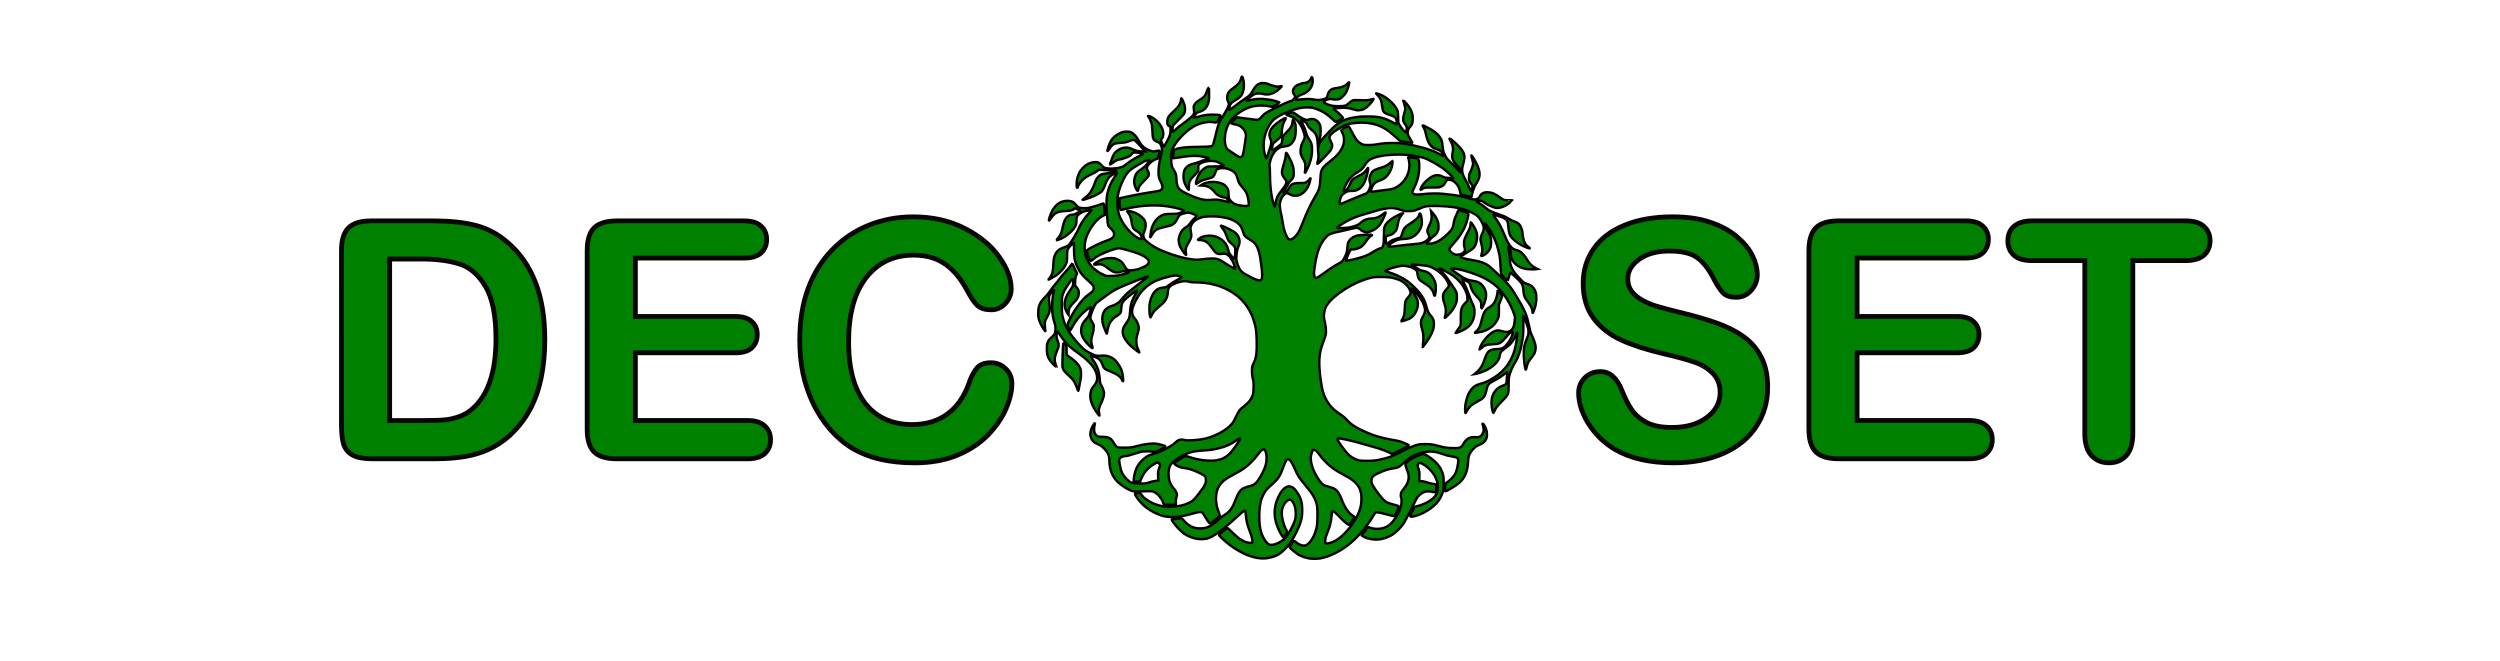 <?xml version="1.0" encoding="UTF-8" standalone="no"?> <svg xmlns:dc="http://purl.org/dc/elements/1.1/" xmlns:cc="http://creativecommons.org/ns#" xmlns:rdf="http://www.w3.org/1999/02/22-rdf-syntax-ns#" xmlns:svg="http://www.w3.org/2000/svg" xmlns="http://www.w3.org/2000/svg" xmlns:sodipodi="http://sodipodi.sourceforge.net/DTD/sodipodi-0.dtd" xmlns:inkscape="http://www.inkscape.org/namespaces/inkscape" width="836pt" height="221pt" viewBox="0 0 836 221" preserveAspectRatio="xMidYMid meet" id="svg837" sodipodi:docname="LOGO.svg" inkscape:version="1.0 (4035a4f, 2020-05-01)">  <defs id="defs841"></defs> <g style="font-style:normal;font-variant:normal;font-weight:normal;font-stretch:normal;font-size:111.139px;line-height:1.25;font-family:'Arial Rounded MT Bold';-inkscape-font-specification:'Arial Rounded MT Bold, Normal';font-variant-ligatures:normal;font-variant-caps:normal;font-variant-numeric:normal;font-variant-east-asian:normal;fill:#008000;stroke:#070600;stroke-width:1.607;stroke-miterlimit:4;stroke-dasharray:none;stroke-opacity:1" id="text847-2-39-8" aria-label="DEC"> <path id="path849" style="font-style:normal;font-variant:normal;font-weight:normal;font-stretch:normal;font-size:111.139px;font-family:'Arial Rounded MT Bold';-inkscape-font-specification:'Arial Rounded MT Bold, Normal';font-variant-ligatures:normal;font-variant-caps:normal;font-variant-numeric:normal;font-variant-east-asian:normal;fill:#008000;stroke:#070600;stroke-width:1.607;stroke-miterlimit:4;stroke-dasharray:none;stroke-opacity:1" d="m 124.068,73.867 h 21.001 q 8.194,0 14.055,1.519 5.861,1.519 10.636,5.698 12.427,10.636 12.427,32.343 0,7.163 -1.248,13.078 -1.248,5.915 -3.853,10.691 -2.605,4.721 -6.675,8.466 -3.202,2.876 -7,4.613 -3.799,1.737 -8.194,2.442 -4.341,0.705 -9.822,0.705 h -21.001 q -4.396,0 -6.621,-1.302 -2.225,-1.357 -2.93,-3.744 -0.651,-2.442 -0.651,-6.295 V 83.743 q 0,-5.21 2.333,-7.543 2.333,-2.333 7.543,-2.333 z m 6.241,12.753 v 53.996 h 12.21 q 4.016,0 6.295,-0.217 2.279,-0.217 4.721,-1.085 2.442,-0.868 4.233,-2.442 8.086,-6.838 8.086,-23.552 0,-11.776 -3.582,-17.637 -3.527,-5.861 -8.737,-7.435 -5.21,-1.628 -12.59,-1.628 z"></path> <path id="path851" style="font-style:normal;font-variant:normal;font-weight:normal;font-stretch:normal;font-size:111.139px;font-family:'Arial Rounded MT Bold';-inkscape-font-specification:'Arial Rounded MT Bold, Normal';font-variant-ligatures:normal;font-variant-caps:normal;font-variant-numeric:normal;font-variant-east-asian:normal;fill:#008000;stroke:#070600;stroke-width:1.607;stroke-miterlimit:4;stroke-dasharray:none;stroke-opacity:1" d="m 248.773,86.294 h -36.305 v 19.536 h 33.429 q 3.69,0 5.481,1.682 1.845,1.628 1.845,4.341 0,2.713 -1.791,4.45 -1.791,1.682 -5.535,1.682 h -33.429 v 22.629 h 37.553 q 3.799,0 5.698,1.791 1.954,1.737 1.954,4.667 0,2.822 -1.954,4.613 -1.899,1.737 -5.698,1.737 h -43.794 q -5.264,0 -7.597,-2.333 -2.279,-2.333 -2.279,-7.543 V 83.743 q 0,-3.473 1.031,-5.644 1.031,-2.225 3.202,-3.202 2.225,-1.031 5.644,-1.031 h 42.545 q 3.853,0 5.698,1.737 1.899,1.682 1.899,4.45 0,2.822 -1.899,4.558 -1.845,1.682 -5.698,1.682 z"></path> <path id="path853" style="font-style:normal;font-variant:normal;font-weight:normal;font-stretch:normal;font-size:111.139px;font-family:'Arial Rounded MT Bold';-inkscape-font-specification:'Arial Rounded MT Bold, Normal';font-variant-ligatures:normal;font-variant-caps:normal;font-variant-numeric:normal;font-variant-east-asian:normal;fill:#008000;stroke:#070600;stroke-width:1.607;stroke-miterlimit:4;stroke-dasharray:none;stroke-opacity:1" d="m 338.368,128.296 q 0,3.799 -1.899,8.249 -1.845,4.396 -5.861,8.683 -4.016,4.233 -10.256,6.892 -6.241,2.659 -14.544,2.659 -6.295,0 -11.45,-1.194 -5.155,-1.194 -9.388,-3.69 -4.179,-2.551 -7.706,-6.675 -3.147,-3.744 -5.372,-8.357 -2.225,-4.667 -3.365,-9.931 -1.085,-5.264 -1.085,-11.179 0,-9.605 2.768,-17.203 2.822,-7.597 8.032,-12.97 5.21,-5.427 12.21,-8.249 7,-2.822 14.923,-2.822 9.66,0 17.203,3.853 7.543,3.853 11.559,9.551 4.016,5.644 4.016,10.691 0,2.768 -1.954,4.884 -1.954,2.116 -4.721,2.116 -3.093,0 -4.667,-1.465 -1.519,-1.465 -3.419,-5.047 -3.147,-5.915 -7.435,-8.846 -4.233,-2.93 -10.474,-2.93 -9.931,0 -15.846,7.543 -5.861,7.543 -5.861,21.435 0,9.28 2.605,15.466 2.605,6.132 7.38,9.171 4.776,3.039 11.179,3.039 6.946,0 11.722,-3.419 4.83,-3.473 7.272,-10.148 1.031,-3.147 2.551,-5.101 1.519,-2.008 4.884,-2.008 2.876,0 4.938,2.008 2.062,2.008 2.062,4.993 z"></path> </g> <g style="font-style:normal;font-variant:normal;font-weight:normal;font-stretch:normal;font-size:111.139px;line-height:1.25;font-family:'Arial Rounded MT Bold';-inkscape-font-specification:'Arial Rounded MT Bold, Normal';font-variant-ligatures:normal;font-variant-caps:normal;font-variant-numeric:normal;font-variant-east-asian:normal;fill:#008000;stroke:#070600;stroke-width:1.607;stroke-miterlimit:4;stroke-dasharray:none;stroke-opacity:1" id="text847-4-4-3-1" aria-label="SET"> <path id="path856" style="font-style:normal;font-variant:normal;font-weight:normal;font-stretch:normal;font-size:111.139px;font-family:'Arial Rounded MT Bold';-inkscape-font-specification:'Arial Rounded MT Bold, Normal';font-variant-ligatures:normal;font-variant-caps:normal;font-variant-numeric:normal;font-variant-east-asian:normal;fill:#008000;stroke:#070600;stroke-width:1.607;stroke-miterlimit:4;stroke-dasharray:none;stroke-opacity:1" d="m 591.115,129.535 q 0,7.218 -3.744,12.97 -3.69,5.752 -10.853,9.008 -7.163,3.256 -16.986,3.256 -11.776,0 -19.428,-4.45 -5.427,-3.202 -8.846,-8.52 -3.365,-5.372 -3.365,-10.419 0,-2.93 2.008,-4.993 2.062,-2.116 5.21,-2.116 2.551,0 4.287,1.628 1.791,1.628 3.039,4.83 1.519,3.799 3.256,6.349 1.791,2.551 4.993,4.233 3.202,1.628 8.411,1.628 7.163,0 11.613,-3.31 4.504,-3.365 4.504,-8.357 0,-3.962 -2.442,-6.404 -2.388,-2.496 -6.241,-3.799 -3.799,-1.302 -10.202,-2.768 -8.574,-2.008 -14.381,-4.667 -5.752,-2.713 -9.171,-7.326 -3.365,-4.667 -3.365,-11.559 0,-6.566 3.582,-11.667 3.582,-5.101 10.365,-7.814 6.783,-2.768 15.955,-2.768 7.326,0 12.644,1.845 5.372,1.791 8.9,4.83 3.527,2.985 5.155,6.295 1.628,3.31 1.628,6.458 0,2.876 -2.062,5.21 -2.008,2.279 -5.047,2.279 -2.768,0 -4.233,-1.357 -1.411,-1.411 -3.093,-4.558 -2.171,-4.504 -5.21,-7 -3.039,-2.551 -9.768,-2.551 -6.241,0 -10.094,2.768 -3.799,2.713 -3.799,6.566 0,2.388 1.302,4.124 1.302,1.737 3.582,2.985 2.279,1.248 4.613,1.954 2.333,0.705 7.706,2.062 6.729,1.574 12.156,3.473 5.481,1.899 9.28,4.613 3.853,2.713 5.969,6.892 2.171,4.124 2.171,10.148 z"></path> <path id="path858" style="font-style:normal;font-variant:normal;font-weight:normal;font-stretch:normal;font-size:111.139px;font-family:'Arial Rounded MT Bold';-inkscape-font-specification:'Arial Rounded MT Bold, Normal';font-variant-ligatures:normal;font-variant-caps:normal;font-variant-numeric:normal;font-variant-east-asian:normal;fill:#008000;stroke:#070600;stroke-width:1.607;stroke-miterlimit:4;stroke-dasharray:none;stroke-opacity:1" d="m 657.321,86.285 h -36.305 v 19.536 h 33.429 q 3.69,0 5.481,1.682 1.845,1.628 1.845,4.341 0,2.713 -1.791,4.45 -1.791,1.682 -5.535,1.682 h -33.429 v 22.629 h 37.553 q 3.799,0 5.698,1.791 1.954,1.737 1.954,4.667 0,2.822 -1.954,4.613 -1.899,1.737 -5.698,1.737 h -43.794 q -5.264,0 -7.597,-2.333 -2.279,-2.333 -2.279,-7.543 V 83.734 q 0,-3.473 1.031,-5.644 1.031,-2.225 3.202,-3.202 2.225,-1.031 5.644,-1.031 h 42.545 q 3.853,0 5.698,1.737 1.899,1.682 1.899,4.45 0,2.822 -1.899,4.558 -1.845,1.682 -5.698,1.682 z"></path> <path id="path860" style="font-style:normal;font-variant:normal;font-weight:normal;font-stretch:normal;font-size:111.139px;font-family:'Arial Rounded MT Bold';-inkscape-font-specification:'Arial Rounded MT Bold, Normal';font-variant-ligatures:normal;font-variant-caps:normal;font-variant-numeric:normal;font-variant-east-asian:normal;fill:#008000;stroke:#070600;stroke-width:1.607;stroke-miterlimit:4;stroke-dasharray:none;stroke-opacity:1" d="m 730.799,87.153 h -17.583 v 57.794 q 0,4.993 -2.225,7.435 -2.225,2.388 -5.752,2.388 -3.582,0 -5.861,-2.442 -2.225,-2.442 -2.225,-7.38 V 87.153 h -17.583 q -4.124,0 -6.132,-1.791 -2.008,-1.845 -2.008,-4.83 0,-3.093 2.062,-4.884 2.116,-1.791 6.078,-1.791 h 51.228 q 4.179,0 6.186,1.845 2.062,1.845 2.062,4.83 0,2.985 -2.062,4.83 -2.062,1.791 -6.186,1.791 z"></path> </g> <g style="fill:#008000;stroke:#070000;stroke-width:73.889;stroke-miterlimit:4;stroke-dasharray:none;stroke-opacity:1" transform="matrix(0.011,0,0,-0.011,340.827,190.345)" fill="#000000" stroke="none" id="g1174-2"> <path style="fill:#008000;stroke:#070000;stroke-width:73.889;stroke-miterlimit:4;stroke-dasharray:none;stroke-opacity:1" d="m 6752,14933 c -31,-119 -99,-206 -231,-296 -41,-27 -93,-69 -116,-92 -82,-82 -108,-219 -61,-319 30,-64 32,-72 22,-120 -11,-58 -79,-185 -216,-406 -76,-123 -94,-167 -152,-390 -33,-126 -37,-145 -67,-272 -29,-121 -49,-167 -75,-173 -83,-19 -185,-25 -416,-25 -364,-1 -593,-27 -704,-81 -26,-12 -31,-22 -42,-79 -6,-36 -13,-92 -15,-125 l -4,-60 45,3 c 25,2 86,10 135,18 50,8 115,19 145,24 189,32 431,35 550,9 99,-22 136,-31 160,-39 14,-4 34,-11 44,-14 32,-11 6,-25 -84,-47 -47,-11 -126,-38 -178,-60 -52,-22 -117,-44 -145,-49 -131,-25 -207,-61 -274,-132 -47,-49 -69,-111 -77,-213 -8,-106 3,-178 40,-272 27,-69 102,-193 116,-193 4,0 8,48 8,106 0,99 2,110 32,172 25,52 56,90 135,167 56,55 107,113 113,129 6,17 8,54 4,90 -4,40 -2,71 5,84 46,87 269,151 456,130 81,-8 101,-15 199,-67 60,-31 111,-62 113,-68 7,-20 -70,-28 -277,-28 -171,0 -211,-3 -241,-17 -45,-21 -120,-78 -159,-121 -43,-46 -107,-157 -134,-231 -24,-65 -43,-176 -31,-176 4,0 29,19 55,43 52,47 160,94 276,121 125,30 149,38 179,61 30,23 62,82 86,163 17,59 55,89 126,98 123,17 220,3 328,-47 124,-57 180,-128 215,-269 30,-120 54,-162 144,-259 117,-125 163,-231 187,-425 9,-76 10,-112 2,-124 -25,-41 -291,-15 -423,40 -49,21 -137,103 -163,152 -17,33 -21,61 -23,147 -2,114 -12,147 -62,216 -61,83 -155,129 -305,149 -169,22 -336,-6 -442,-75 l -40,-26 86,-5 c 119,-7 212,-53 298,-146 34,-37 61,-70 61,-75 0,-5 26,-27 57,-50 59,-44 173,-89 226,-89 18,0 39,-6 47,-13 32,-26 90,-101 90,-118 0,-19 12,-21 -180,32 -125,35 -241,42 -407,25 -176,-18 -408,47 -731,206 -139,68 -208,123 -240,191 -24,52 -42,152 -42,238 -1,90 -22,179 -56,234 -16,26 -39,63 -51,83 -39,64 -55,160 -57,325 -1,173 7,210 74,334 135,250 446,547 694,664 157,73 377,113 499,91 122,-23 116,-25 185,91 33,56 57,106 52,111 -16,16 -95,25 -229,26 -176,0 -292,-17 -479,-73 -56,-17 -105,-27 -109,-24 -9,10 26,73 70,122 31,36 47,46 91,55 63,13 156,66 197,112 66,76 106,187 111,308 5,126 -2,320 -12,320 -10,0 -49,-80 -70,-145 -34,-103 -80,-155 -203,-228 -89,-52 -138,-99 -172,-166 -17,-34 -17,-63 1,-187 10,-69 -31,-131 -140,-214 -33,-25 -74,-59 -92,-76 -18,-17 -66,-52 -106,-79 -83,-55 -169,-125 -247,-202 -29,-29 -57,-50 -62,-47 -5,3 -9,40 -9,82 0,59 5,85 19,109 11,17 87,98 170,180 103,101 156,162 170,193 28,61 28,184 2,266 -28,84 -79,194 -91,194 -6,0 -10,-21 -10,-47 0,-34 -11,-69 -40,-129 -36,-75 -52,-94 -180,-216 -162,-154 -190,-196 -198,-308 -6,-88 8,-125 59,-151 l 39,-19 v -92 c 0,-115 -26,-204 -89,-313 -26,-44 -59,-106 -74,-137 -17,-34 -33,-55 -40,-52 -7,3 -29,41 -51,83 -30,62 -37,84 -31,109 3,18 11,35 17,38 23,14 48,91 48,149 0,189 -164,415 -377,520 -77,37 -119,32 -73,-10 27,-24 58,-87 87,-175 21,-63 26,-104 32,-260 8,-199 15,-225 68,-274 15,-14 49,-32 77,-41 28,-9 61,-26 73,-37 29,-27 62,-108 74,-180 9,-55 7,-72 -24,-182 -54,-193 -73,-300 -82,-471 -9,-148 4,-220 59,-330 55,-110 68,-162 53,-211 -20,-66 -75,-88 -282,-114 -82,-11 -167,-24 -312,-51 -29,-5 -77,-13 -105,-18 -76,-14 -306,-59 -353,-71 -22,-5 -84,-19 -137,-30 l -97,-21 -7,-35 c -8,-43 3,-199 18,-272 13,-59 5,-56 93,-33 44,12 83,21 195,44 407,83 804,99 1165,46 208,-30 480,-104 480,-130 0,-20 -122,-76 -190,-88 -33,-6 -130,-11 -216,-10 -181,0 -230,-13 -335,-87 -145,-102 -245,-291 -268,-509 -4,-33 -9,-72 -12,-87 -10,-48 11,-30 46,40 40,78 106,148 170,179 55,27 151,55 288,83 121,25 154,38 206,79 46,37 78,81 122,171 46,95 77,118 202,150 109,27 156,26 233,-8 35,-16 83,-34 107,-42 23,-7 42,-16 42,-19 0,-3 -30,-35 -66,-71 -37,-36 -91,-99 -121,-140 -70,-94 -88,-112 -163,-156 -92,-54 -167,-170 -195,-303 -13,-61 -13,-80 0,-153 16,-90 36,-136 108,-244 83,-124 134,-168 108,-93 -6,18 -11,64 -11,103 1,77 7,93 107,268 69,122 78,169 54,283 -14,67 -17,103 -11,141 24,152 152,263 365,319 76,20 304,28 450,16 311,-26 544,-111 669,-246 41,-44 76,-111 102,-194 14,-47 33,-99 41,-114 22,-45 81,-94 172,-145 99,-55 146,-97 193,-172 75,-119 119,-282 148,-545 6,-55 16,-134 23,-175 6,-41 12,-123 12,-182 0,-93 -3,-110 -21,-135 -32,-43 -81,-42 -190,3 -84,34 -110,47 -209,104 -22,13 -69,39 -105,57 -36,19 -84,55 -107,80 -82,90 -153,277 -153,400 1,103 26,266 49,318 55,122 63,195 32,288 -24,75 -62,127 -125,176 -51,40 -219,130 -306,165 -25,9 -54,21 -65,26 -32,14 -65,22 -65,16 0,-4 20,-31 44,-61 63,-77 94,-133 132,-240 48,-136 67,-168 136,-227 135,-115 144,-135 135,-295 -6,-108 -23,-183 -41,-182 -12,0 -86,89 -132,159 -19,28 -35,71 -43,115 -37,194 -199,353 -419,409 -139,35 -317,15 -427,-49 -35,-20 -85,-64 -74,-66 2,0 40,-2 83,-4 147,-7 230,-67 364,-263 94,-136 149,-170 255,-157 137,18 180,5 258,-77 42,-44 129,-195 129,-224 0,-4 12,-39 27,-76 14,-38 23,-71 20,-74 -11,-12 -255,127 -360,205 -131,96 -253,123 -470,102 -73,-6 -179,-18 -237,-25 -106,-13 -189,-7 -362,23 -288,50 -681,180 -929,307 -139,71 -210,117 -316,207 -75,63 -91,82 -107,126 -22,61 -18,115 12,181 36,80 46,124 46,205 0,103 -27,159 -118,242 -107,98 -257,167 -388,180 -37,3 -68,4 -68,1 0,-2 16,-22 36,-44 61,-66 93,-155 118,-331 8,-58 34,-132 58,-165 10,-15 48,-44 83,-63 69,-39 115,-85 138,-137 46,-108 46,-108 2,-108 -146,0 -463,305 -600,578 -71,142 -87,193 -110,351 -42,289 13,558 180,893 107,214 194,296 480,453 28,15 55,31 60,35 20,17 123,68 156,78 104,32 108,26 47,-63 -61,-89 -113,-140 -208,-205 -47,-32 -99,-73 -117,-91 -72,-76 -113,-229 -94,-349 10,-61 53,-165 85,-205 13,-17 17,-18 26,-5 5,8 10,25 10,38 0,58 53,136 166,247 62,61 121,126 133,145 31,52 28,115 -9,173 -18,28 -30,61 -30,81 0,70 118,199 234,255 35,17 73,31 84,31 15,0 21,9 26,39 3,22 18,76 33,120 14,45 23,84 20,88 -4,3 -45,-1 -91,-10 -108,-22 -117,-21 -204,8 -164,54 -275,154 -363,325 -51,100 -139,194 -214,230 -41,20 -65,25 -135,24 -47,0 -103,-6 -125,-13 -118,-40 -243,-120 -309,-200 -62,-74 -132,-235 -153,-353 -9,-46 9,-32 61,48 90,137 140,165 321,175 151,9 206,20 278,55 28,14 75,28 102,31 70,7 59,16 313,-266 l 74,-81 h -89 c -101,0 -216,26 -294,65 -74,38 -136,55 -199,55 -113,0 -230,-50 -315,-135 -54,-53 -70,-82 -115,-203 -15,-42 -36,-98 -46,-124 -10,-26 -15,-50 -12,-54 4,-3 45,23 92,59 81,62 158,97 214,97 30,0 194,55 265,90 40,19 69,41 80,60 32,53 44,60 110,60 71,-1 234,-31 239,-44 4,-10 1,-12 -121,-71 -158,-76 -283,-156 -431,-276 -47,-37 -62,-45 -120,-61 -141,-38 -322,-49 -447,-27 -46,8 -69,18 -87,37 -98,106 -124,128 -164,140 -91,27 -219,2 -330,-63 -61,-36 -155,-125 -198,-189 -38,-55 -79,-150 -100,-231 -22,-83 -26,-267 -7,-286 10,-10 14,-8 18,7 22,71 75,155 140,219 77,77 158,128 308,195 54,24 118,61 144,83 44,40 46,40 118,39 40,-1 128,-7 196,-12 68,-5 159,-10 202,-10 42,0 77,-4 77,-9 0,-20 -169,-63 -298,-77 -148,-16 -184,-29 -249,-92 -52,-50 -85,-108 -113,-197 -30,-94 -112,-258 -160,-320 -38,-49 -92,-98 -160,-145 -90,-63 -74,-67 70,-20 177,58 368,149 443,211 39,32 87,123 127,239 50,143 110,226 204,279 59,33 144,66 151,59 3,-3 -28,-54 -68,-115 -132,-197 -185,-320 -233,-538 -21,-98 -29,-359 -14,-470 7,-49 15,-166 19,-260 7,-196 20,-234 97,-299 157,-132 144,-276 -33,-343 -243,-92 -312,-122 -423,-177 -170,-86 -203,-105 -236,-131 l -28,-22 13,-69 c 16,-78 21,-93 64,-182 16,-35 36,-66 43,-69 7,-3 40,19 74,49 76,67 168,122 295,177 55,24 109,47 120,52 82,36 316,109 351,109 66,0 411,-92 569,-152 155,-59 247,-109 302,-164 46,-45 53,-58 53,-91 -1,-21 -6,-48 -13,-60 -20,-36 -84,-80 -165,-113 -42,-18 -90,-38 -107,-46 -16,-8 -83,-24 -148,-35 -185,-33 -239,-12 -308,122 -55,106 -122,167 -229,208 -71,28 -91,31 -188,31 -167,0 -305,-41 -442,-133 -90,-60 -86,-79 13,-65 152,22 205,2 391,-146 121,-96 220,-116 351,-70 63,22 158,22 210,0 46,-20 40,-27 -40,-50 -223,-66 -305,-80 -470,-80 h -150 l -94,42 c -99,45 -154,79 -236,146 -27,23 -58,48 -68,56 -84,68 -207,275 -236,397 -30,126 -28,319 4,451 75,300 327,647 539,740 l 49,22 -7,58 c -3,31 -9,108 -13,170 -7,131 -11,135 -81,104 -26,-12 -128,-45 -227,-74 -167,-48 -188,-52 -290,-52 -148,-1 -206,24 -281,123 -56,73 -124,101 -246,101 -127,0 -243,-48 -331,-137 -89,-89 -140,-177 -196,-336 -48,-138 -38,-169 23,-73 113,176 200,222 451,236 165,9 206,19 258,60 l 28,23 72,-28 c 67,-26 107,-50 96,-58 -21,-16 -150,-88 -172,-96 -16,-6 -44,-11 -64,-11 -164,0 -265,-141 -314,-440 -17,-103 -66,-207 -130,-275 -29,-30 -49,-58 -46,-61 8,-8 69,12 144,47 170,78 362,248 424,373 30,63 34,80 38,175 4,117 17,148 82,197 76,57 145,85 269,109 84,17 110,18 110,8 0,-5 -37,-47 -83,-94 -106,-111 -201,-245 -277,-390 -33,-64 -60,-121 -60,-127 0,-23 -217,-386 -253,-423 -44,-45 -83,-66 -177,-99 -87,-30 -136,-59 -188,-111 -76,-77 -122,-208 -122,-345 0,-90 -19,-262 -34,-315 -19,-63 -48,-116 -90,-164 -20,-21 -34,-41 -32,-43 6,-5 154,76 231,126 137,91 269,247 317,378 20,51 23,80 23,219 1,146 3,164 24,208 22,46 154,187 176,187 7,0 10,-66 10,-197 0,-263 25,-383 116,-566 70,-141 158,-248 329,-398 134,-118 155,-146 155,-213 0,-68 -22,-96 -150,-190 -114,-84 -154,-125 -275,-276 -120,-150 -211,-294 -290,-455 -102,-210 -100,-195 -48,-287 23,-43 46,-78 50,-78 3,0 30,44 58,98 133,249 303,439 537,600 17,12 34,19 36,15 7,-12 -47,-211 -70,-263 -12,-25 -49,-74 -82,-110 -77,-82 -109,-135 -133,-219 -55,-197 20,-384 237,-590 89,-85 110,-91 88,-28 -8,23 -20,71 -27,107 -15,78 -2,171 39,295 21,62 27,101 28,176 2,93 1,97 -32,150 -62,97 -74,129 -67,175 12,94 116,348 169,415 14,18 282,217 417,311 113,77 230,141 360,196 52,22 151,64 220,92 118,50 354,142 503,196 37,14 73,24 79,22 5,-2 -39,-40 -98,-85 -93,-69 -282,-218 -429,-336 -105,-84 -188,-166 -270,-267 -29,-36 -63,-75 -76,-87 -46,-42 -145,-94 -225,-118 -172,-53 -253,-144 -285,-318 -20,-111 5,-247 75,-402 13,-27 29,-67 35,-87 7,-21 16,-38 21,-38 5,0 11,26 15,58 10,87 43,200 78,267 29,56 156,195 178,195 22,0 121,76 142,109 18,29 23,56 28,142 7,135 32,191 124,277 101,95 326,262 352,262 10,0 3,-21 -23,-67 -139,-252 -171,-350 -185,-567 -13,-190 -22,-219 -111,-348 -81,-116 -93,-139 -108,-211 -33,-161 85,-366 320,-557 104,-84 168,-130 181,-130 5,0 -7,30 -25,68 -50,100 -66,167 -66,276 0,89 12,160 40,231 6,16 18,61 26,99 12,57 12,80 3,125 -16,73 -63,169 -112,228 -58,70 -79,120 -85,193 -6,93 17,172 98,335 206,414 504,633 1023,750 160,36 223,41 293,20 93,-27 101,-45 35,-78 -134,-67 -265,-148 -346,-212 -62,-50 -84,-58 -170,-65 -148,-12 -250,-88 -323,-241 -63,-132 -86,-239 -86,-399 0,-126 16,-254 34,-265 4,-3 18,21 30,53 30,75 85,148 161,214 34,29 97,84 141,121 43,37 96,95 118,128 48,69 80,181 80,274 0,50 5,69 29,107 32,51 60,72 146,115 118,59 288,99 380,90 28,-2 75,-12 105,-21 37,-10 94,-16 171,-16 449,0 831,-108 1161,-327 363,-241 586,-593 680,-1073 26,-134 37,-582 18,-754 -10,-98 -39,-212 -60,-241 -4,-5 -22,-48 -41,-95 -31,-79 -33,-93 -34,-200 0,-107 10,-180 38,-290 18,-69 14,-342 -6,-415 -40,-142 -114,-244 -267,-364 -160,-126 -155,-121 -307,-439 -103,-218 -511,-469 -899,-556 -190,-42 -539,-63 -610,-36 -15,6 -55,11 -89,11 -76,1 -116,-20 -200,-101 -106,-102 -438,-274 -633,-327 -68,-18 -142,-43 -165,-55 -156,-79 -301,-230 -374,-388 -43,-94 -83,-268 -83,-363 v -48 l 97,3 97,3 26,66 c 70,182 194,335 358,441 125,82 174,88 207,26 l 19,-37 -33,-96 c -32,-93 -33,-99 -30,-232 l 4,-137 -95,-12 c -52,-7 -125,-24 -161,-38 -108,-41 -213,-51 -390,-37 -186,15 -203,22 -319,140 -111,112 -158,199 -188,351 -43,209 -43,245 -4,283 33,32 101,57 153,57 54,0 144,23 294,74 72,24 155,50 185,57 71,17 313,17 362,0 43,-14 74,-6 211,56 107,48 179,92 174,106 -4,14 -70,38 -152,56 -33,7 -76,17 -95,22 -109,27 -379,0 -600,-61 -180,-49 -211,-53 -400,-54 -237,-1 -238,-1 -334,156 -85,139 -145,171 -326,172 -157,1 -195,19 -246,116 -23,45 -24,174 -1,248 20,66 3,70 -34,9 -126,-201 -131,-368 -15,-503 33,-38 55,-51 226,-132 50,-24 180,-158 214,-221 40,-75 56,-142 56,-246 1,-270 97,-501 275,-661 138,-124 328,-236 445,-263 41,-10 102,-11 225,-6 344,14 353,13 420,-19 112,-55 213,-175 270,-318 l 27,-68 h 179 179 v 88 c 0,59 7,106 20,146 17,50 18,65 8,105 -10,43 -75,152 -98,166 -6,3 -27,32 -48,63 -75,111 -101,209 -102,375 0,222 57,318 275,462 94,62 255,144 340,173 128,43 224,58 450,72 194,12 267,22 416,56 245,55 421,134 632,284 35,26 50,31 59,22 13,-13 -18,-68 -125,-218 -161,-225 -245,-309 -370,-372 -74,-38 -104,-47 -207,-67 -205,-40 -582,4 -848,100 -88,32 -108,31 -173,-4 -130,-69 -279,-175 -279,-197 0,-7 19,-26 43,-42 72,-49 162,-82 244,-92 167,-19 297,-62 512,-168 144,-71 166,-99 166,-207 0,-64 -4,-81 -38,-145 -21,-40 -47,-85 -58,-99 -11,-14 -60,-80 -109,-146 -124,-170 -198,-243 -290,-287 -182,-89 -364,-128 -602,-128 -81,0 -171,5 -200,11 -225,45 -374,107 -528,220 -68,49 -89,70 -130,129 -34,49 -36,50 -122,50 -71,0 -78,-2 -78,-20 0,-47 115,-206 232,-321 159,-157 443,-312 653,-358 233,-51 530,-21 900,90 85,25 150,39 186,39 53,0 59,-3 88,-35 17,-20 40,-54 52,-76 33,-66 159,-249 170,-249 10,0 94,67 247,197 28,24 52,50 52,57 0,7 -14,46 -31,87 -99,240 -116,499 -45,702 57,161 188,292 421,417 273,146 308,167 424,254 125,93 270,240 374,378 97,129 108,141 161,163 48,20 57,13 88,-70 39,-108 36,-286 -7,-420 -63,-196 -222,-471 -312,-543 -37,-29 -89,-55 -128,-65 -222,-57 -280,-87 -347,-177 -43,-59 -74,-122 -123,-251 -92,-245 -177,-363 -328,-454 -56,-33 -127,-88 -182,-141 -135,-130 -246,-203 -380,-250 -66,-23 -220,-30 -309,-14 -136,24 -285,118 -382,242 -25,32 -53,58 -62,58 -27,-1 -213,-19 -259,-26 -24,-3 -43,-10 -43,-14 0,-24 117,-177 202,-266 146,-151 236,-213 385,-267 136,-49 202,-62 323,-62 126,0 196,17 314,77 110,56 354,231 466,336 14,13 79,69 145,125 66,56 165,146 221,200 97,92 168,138 184,120 4,-4 13,-64 20,-133 19,-190 45,-297 115,-478 73,-185 100,-312 76,-351 -15,-24 -134,-9 -225,29 -124,52 -219,122 -375,277 -92,91 -149,140 -157,135 -41,-23 -254,-196 -254,-207 0,-25 198,-208 350,-322 139,-104 367,-236 485,-281 110,-42 150,-55 232,-77 220,-59 417,-48 647,36 159,58 381,270 517,494 72,119 192,366 234,482 54,152 68,237 68,413 0,183 -18,284 -74,407 -32,73 -112,192 -164,245 -155,159 -344,67 -485,-236 -67,-143 -93,-236 -111,-388 -19,-167 8,-342 83,-533 53,-134 148,-304 175,-312 12,-4 94,97 114,140 10,23 8,33 -23,84 -78,132 -138,356 -138,518 0,152 90,330 194,385 39,21 46,22 76,10 46,-19 102,-110 131,-212 33,-119 33,-302 0,-408 -49,-157 -210,-452 -294,-538 -154,-158 -403,-254 -502,-194 -96,59 -199,235 -246,422 -57,221 -56,602 0,865 24,109 88,252 156,345 33,45 105,116 246,241 127,113 197,224 268,424 89,249 110,285 168,285 24,0 39,-9 65,-39 37,-44 100,-163 152,-288 67,-162 122,-245 326,-488 213,-254 286,-384 332,-590 20,-91 17,-525 -4,-631 -54,-264 -173,-480 -311,-565 -77,-47 -212,-11 -325,85 -30,26 -58,43 -63,40 -21,-12 -130,-186 -127,-202 4,-20 203,-182 278,-226 72,-42 176,-78 309,-107 70,-15 269,-15 346,1 147,29 291,80 455,161 303,149 576,374 848,697 100,119 261,351 307,443 13,25 38,58 55,73 50,41 62,40 380,-45 206,-56 192,-54 214,-28 20,26 95,179 117,241 8,24 10,41 4,47 -6,6 -73,26 -150,46 -77,19 -168,49 -202,66 -87,42 -172,135 -349,384 -133,186 -157,277 -101,377 23,42 58,68 167,120 182,89 335,138 494,158 115,14 164,40 268,139 195,186 351,278 558,329 234,58 392,52 615,-25 173,-59 183,-62 310,-82 144,-23 188,-45 200,-103 8,-35 -19,-215 -47,-313 -11,-38 -37,-100 -58,-136 -42,-71 -156,-186 -232,-234 -27,-17 -50,-39 -52,-50 -3,-11 -8,-66 -11,-122 -5,-88 -4,-103 9,-103 43,0 303,156 414,249 172,143 264,358 276,641 3,70 13,149 22,180 22,74 92,177 164,243 63,57 65,58 180,110 96,43 142,83 180,159 26,53 30,72 30,142 0,112 -40,231 -104,311 -27,33 -45,28 -29,-8 6,-13 17,-58 24,-100 11,-68 11,-83 -5,-133 -23,-72 -75,-130 -129,-145 -25,-6 -70,-8 -112,-4 -161,15 -265,-40 -351,-186 -84,-142 -112,-154 -354,-146 -161,5 -235,16 -380,56 -36,10 -92,24 -125,31 -33,6 -82,17 -110,23 -73,15 -339,15 -405,-1 -136,-34 -267,-86 -445,-180 -295,-154 -395,-196 -585,-245 -245,-62 -316,-72 -540,-72 -127,0 -211,5 -240,13 -136,39 -251,104 -338,193 -96,96 -303,386 -317,442 -6,22 -3,27 17,32 53,13 397,-62 738,-162 187,-54 210,-61 365,-103 209,-57 434,-142 517,-197 l 28,-17 172,87 c 242,121 331,170 331,182 0,13 -74,49 -188,92 -107,40 -129,46 -350,83 -285,49 -520,119 -765,227 -302,134 -440,222 -569,361 -49,54 -120,118 -158,145 -37,26 -107,75 -156,109 -234,164 -404,444 -458,754 -104,602 -103,956 2,1253 135,380 123,335 123,461 -1,93 -7,141 -32,249 -43,181 -42,262 7,419 85,277 672,708 1206,887 216,72 259,79 490,80 235,0 334,-14 500,-70 163,-55 300,-167 368,-300 53,-104 45,-153 -41,-248 -87,-96 -92,-113 -102,-337 -8,-193 -21,-248 -81,-341 -17,-28 -29,-52 -27,-55 6,-5 205,58 241,77 192,99 308,360 253,567 -8,29 -41,94 -74,145 -68,105 -118,204 -108,215 8,7 132,-117 181,-182 137,-177 194,-285 225,-423 14,-63 0,-143 -36,-209 -13,-24 -36,-65 -50,-91 -19,-33 -28,-68 -31,-113 -6,-78 2,-122 53,-295 25,-86 26,-305 1,-398 -10,-38 -16,-71 -14,-73 17,-18 203,248 267,380 67,140 85,208 85,321 0,119 -14,155 -102,262 -65,79 -91,134 -123,258 -44,174 -98,284 -211,427 -79,101 -273,286 -376,360 -154,111 -413,229 -630,287 -24,7 -43,16 -43,20 0,12 103,56 200,85 75,22 124,33 285,67 46,9 122,4 218,-17 85,-18 139,-39 203,-80 55,-34 69,-60 78,-139 9,-88 35,-157 75,-195 20,-20 81,-63 135,-95 174,-103 259,-202 289,-335 7,-28 16,-51 21,-51 35,0 55,287 27,386 -23,83 -90,202 -145,258 -61,61 -135,99 -231,117 -79,14 -111,28 -173,76 -24,18 -72,47 -108,65 -35,18 -64,36 -64,41 0,25 468,-19 555,-52 245,-93 489,-318 562,-520 23,-64 17,-85 -45,-152 -97,-105 -122,-157 -122,-252 0,-49 27,-163 61,-256 38,-105 35,-256 -6,-362 -14,-35 16,-17 88,55 137,134 214,247 259,382 19,57 23,90 22,180 -1,101 -3,116 -31,176 -17,36 -53,95 -81,130 -27,35 -73,102 -102,149 -71,114 -162,229 -254,320 -41,41 -76,78 -76,83 0,19 69,5 106,-22 21,-15 77,-48 124,-71 311,-159 510,-374 611,-660 16,-45 23,-89 23,-142 l 1,-76 -68,-70 c -117,-122 -139,-198 -135,-472 3,-223 9,-204 -97,-344 -36,-48 -65,-89 -65,-91 0,-20 193,57 294,116 186,111 286,291 286,516 0,115 -15,173 -71,282 -21,42 -52,115 -68,162 -55,159 -132,343 -187,448 -30,57 -52,106 -49,109 3,4 53,-17 111,-46 115,-57 109,-51 148,-182 35,-117 85,-197 194,-312 115,-120 126,-144 125,-265 -1,-51 2,-93 7,-93 12,0 86,148 105,210 58,191 49,309 -32,437 -76,122 -165,176 -324,198 -122,17 -222,51 -316,107 -95,58 -363,248 -363,259 0,14 105,11 195,-5 138,-25 340,-83 560,-164 276,-101 511,-241 676,-404 200,-197 392,-508 484,-781 l 36,-109 -9,-111 c -16,-175 -55,-264 -139,-314 -65,-38 -139,-41 -238,-9 -138,45 -223,29 -347,-64 -151,-114 -308,-332 -342,-475 -7,-28 -6,-28 46,22 96,90 162,113 358,122 206,10 246,32 398,216 87,105 104,121 148,145 66,38 73,20 37,-90 -48,-147 -188,-337 -285,-386 -41,-21 -70,-26 -187,-33 -245,-16 -274,-44 -395,-392 -48,-135 -127,-246 -241,-336 l -40,-32 40,6 c 60,9 209,60 300,102 111,52 207,118 292,202 87,87 127,159 141,257 13,88 37,124 126,188 134,97 167,126 225,196 64,76 128,190 151,271 8,26 18,47 22,47 19,0 5,-154 -34,-370 -80,-441 -311,-788 -673,-1010 -163,-100 -239,-135 -397,-180 -107,-31 -177,-65 -225,-110 -110,-103 -189,-261 -228,-455 -19,-97 -28,-233 -19,-290 6,-45 8,-47 21,-29 8,10 26,43 41,73 15,30 56,84 92,120 53,53 92,80 199,136 212,111 247,153 291,350 41,180 63,209 231,295 108,55 232,135 333,214 66,51 82,57 71,24 -4,-13 -10,-86 -14,-163 -3,-84 -11,-149 -19,-162 -14,-26 -48,-45 -118,-69 -138,-47 -248,-163 -301,-316 -39,-115 -35,-304 10,-465 6,-24 15,-43 19,-43 4,0 21,29 37,64 45,101 84,151 230,297 194,193 202,213 199,495 -2,130 2,206 11,244 34,139 104,311 159,392 122,178 201,417 259,788 18,115 24,491 10,615 -7,60 -6,68 6,55 26,-27 91,-193 127,-320 7,-25 16,-58 21,-74 13,-41 11,-153 -2,-195 -6,-20 -29,-79 -50,-131 -22,-52 -49,-133 -61,-180 -38,-152 -26,-473 28,-718 7,-32 22,-18 29,26 9,49 43,159 60,192 8,14 48,68 89,120 82,103 102,138 122,215 31,114 6,237 -85,433 -53,113 -64,147 -96,305 -35,171 -68,288 -115,407 -38,95 -150,312 -194,375 -24,34 -64,102 -91,151 -126,234 -316,460 -575,685 -47,40 -121,108 -165,150 -44,42 -105,92 -135,112 -80,52 -218,101 -355,126 -284,51 -334,62 -397,82 -38,12 -68,26 -68,30 0,7 48,42 105,76 151,90 269,170 295,200 46,51 79,130 96,221 24,137 13,230 -40,349 -29,63 -126,213 -138,213 -5,0 -8,-21 -8,-46 0,-85 -23,-149 -122,-335 -61,-114 -78,-171 -78,-263 0,-49 6,-101 15,-126 25,-71 20,-98 -27,-145 -31,-30 -59,-47 -100,-59 -116,-33 -198,-14 -285,69 -35,34 -43,48 -43,77 0,40 9,52 161,225 228,259 349,496 408,797 12,62 8,70 -42,94 -84,39 -253,86 -262,73 -2,-4 -15,-36 -28,-71 -13,-36 -40,-96 -59,-135 -27,-54 -39,-95 -51,-178 -22,-153 -46,-197 -182,-333 -147,-146 -259,-221 -412,-275 -65,-23 -217,-37 -226,-22 -4,6 13,28 36,50 23,22 57,61 75,87 18,26 47,55 64,64 60,32 118,94 151,161 30,61 32,72 31,166 0,80 -5,112 -24,160 -33,84 -93,182 -152,246 l -49,54 6,-40 c 25,-166 15,-236 -55,-380 -55,-112 -74,-175 -64,-208 3,-12 20,-49 36,-83 24,-52 27,-65 18,-90 -35,-93 -182,-177 -330,-188 -82,-6 -182,-16 -395,-40 -77,-9 -185,-21 -240,-27 -55,-6 -124,-15 -154,-20 -79,-13 -121,-11 -121,4 0,29 101,115 182,156 99,50 145,60 303,71 149,9 201,25 305,93 100,66 185,188 220,319 25,96 -2,312 -45,357 -12,12 -15,10 -20,-15 -23,-102 -93,-170 -338,-324 -106,-67 -151,-131 -188,-267 -27,-99 -38,-116 -85,-131 -210,-62 -226,-69 -309,-133 -36,-28 -72,-48 -79,-46 -17,7 -26,53 -26,132 0,86 19,109 103,125 73,13 140,58 194,128 38,50 47,79 73,225 23,131 52,198 114,262 25,27 46,50 46,52 0,20 -151,-44 -265,-112 -171,-102 -264,-194 -301,-299 -15,-43 -19,-87 -20,-281 -2,-207 -5,-236 -24,-287 -24,-65 -32,-73 -80,-82 -42,-7 -137,-55 -248,-124 -100,-64 -181,-101 -292,-137 -93,-29 -215,-63 -270,-75 -19,-4 -80,-17 -134,-29 -55,-11 -102,-19 -104,-16 -5,4 11,50 70,202 11,29 33,73 49,98 l 29,45 h 58 c 56,0 156,26 213,55 65,34 132,100 190,188 76,113 103,143 153,169 35,18 38,21 21,30 -26,15 -355,2 -429,-16 -116,-29 -203,-84 -255,-160 -39,-57 -50,-96 -56,-206 -5,-109 -23,-176 -70,-272 -69,-139 -92,-165 -182,-209 -89,-43 -293,-174 -445,-287 -161,-119 -234,-164 -260,-160 -53,7 -71,110 -48,271 35,238 47,306 80,432 65,246 154,415 295,558 80,81 130,99 485,173 41,8 148,33 237,55 90,21 175,39 191,39 27,0 113,-47 126,-69 11,-17 79,-49 130,-61 130,-29 354,87 457,236 67,98 181,345 166,360 -3,3 -38,-20 -79,-51 -122,-93 -231,-135 -353,-135 -124,0 -231,-42 -327,-127 -74,-66 -112,-84 -263,-124 -105,-28 -140,-32 -287,-37 -138,-3 -168,-2 -168,9 0,15 112,92 245,169 186,107 379,185 620,250 133,36 304,86 375,110 96,33 308,70 401,70 89,0 163,-14 299,-58 108,-35 123,-37 240,-37 110,1 135,4 205,28 44,15 94,34 110,42 183,83 223,90 480,88 564,-5 921,-78 1209,-247 92,-54 131,-94 189,-193 90,-153 105,-233 66,-340 -12,-32 -25,-62 -29,-68 -16,-20 -50,-135 -50,-167 0,-18 13,-85 30,-148 35,-136 37,-196 10,-276 -24,-72 -24,-84 -5,-84 51,0 171,89 220,164 55,83 69,136 69,261 0,131 -14,190 -64,265 -49,72 -74,124 -93,185 -8,28 -22,67 -30,88 -55,129 118,-100 220,-293 107,-203 185,-437 228,-682 8,-46 19,-184 25,-307 7,-135 16,-230 23,-240 21,-30 197,-195 202,-189 3,2 18,58 34,122 17,65 32,120 35,123 3,3 27,-15 53,-39 26,-25 80,-72 118,-105 145,-123 213,-222 222,-322 23,-253 30,-272 156,-440 89,-119 127,-204 127,-284 0,-65 13,-50 57,68 40,105 63,233 63,350 0,148 -31,242 -106,325 -47,52 -90,77 -169,100 -36,10 -81,28 -100,40 -34,21 -201,195 -265,275 -102,128 -160,265 -160,380 0,69 -24,255 -45,358 -15,72 -14,84 4,72 31,-19 54,-93 62,-195 8,-118 12,-137 47,-200 75,-136 205,-225 392,-268 65,-15 256,-24 320,-14 l 55,8 -40,19 c -125,59 -199,133 -298,295 -87,145 -178,227 -279,254 -100,26 -136,47 -195,110 -64,69 -131,195 -203,381 -75,193 -177,376 -302,542 -17,24 -29,46 -25,49 5,6 89,-17 212,-59 143,-48 203,-93 223,-168 6,-24 16,-98 22,-164 15,-174 40,-244 117,-325 79,-84 193,-166 318,-229 163,-81 278,-109 184,-44 -65,46 -105,91 -133,153 -24,53 -56,208 -56,270 0,50 -39,182 -68,230 -36,58 -98,104 -167,125 -57,16 -97,36 -220,110 -77,46 -154,78 -314,131 -158,53 -241,91 -291,133 -98,81 -180,141 -258,186 -45,26 -82,51 -82,56 0,12 29,18 90,20 62,2 82,-6 155,-62 68,-51 246,-134 322,-150 129,-27 304,35 448,158 41,36 75,66 75,67 0,1 -53,2 -117,1 -135,0 -154,7 -278,100 -139,104 -242,145 -367,145 -63,0 -88,-5 -126,-24 -53,-27 -68,-42 -106,-109 -52,-90 -141,-109 -302,-61 -256,76 -353,96 -614,124 -52,5 -138,15 -190,21 -152,19 -442,14 -620,-9 -199,-26 -292,-14 -318,43 -9,20 -2,41 46,137 111,220 162,428 162,660 0,128 -12,212 -34,235 -10,11 -121,29 -250,40 -53,5 -58,4 -53,-11 21,-53 37,-158 37,-234 -1,-296 -197,-589 -465,-692 -79,-31 -144,-42 -420,-71 -60,-6 -141,-18 -178,-25 -108,-22 -110,-22 -102,29 10,65 27,107 63,164 42,63 87,95 189,134 128,49 163,70 225,139 71,78 122,168 148,262 20,71 37,208 26,208 -3,0 -34,-28 -69,-63 -74,-75 -152,-115 -298,-157 -136,-39 -220,-80 -251,-121 -40,-53 -64,-108 -77,-177 -10,-53 -10,-72 5,-125 9,-34 19,-72 21,-84 6,-27 -30,-144 -62,-198 -28,-49 -50,-68 -95,-84 -19,-7 -44,-17 -55,-21 -11,-4 -36,-14 -55,-21 -19,-7 -80,-31 -135,-55 -55,-23 -156,-65 -225,-94 -69,-29 -160,-67 -203,-86 -43,-19 -85,-34 -92,-34 -22,0 -19,78 7,168 18,64 30,85 68,123 26,25 75,60 111,77 58,28 74,31 159,31 106,-1 155,13 233,63 81,52 154,161 200,299 48,143 88,339 69,339 -5,0 -25,-24 -45,-54 -54,-81 -110,-124 -263,-201 -161,-81 -188,-109 -250,-258 -50,-122 -111,-187 -174,-187 -26,0 -23,11 25,116 105,230 205,346 401,462 106,63 148,104 205,199 58,96 109,149 180,188 52,28 147,60 224,77 28,5 70,14 95,19 205,43 598,57 810,31 52,-7 136,-17 185,-23 118,-15 281,-54 364,-87 130,-52 394,-204 536,-309 133,-99 319,-282 303,-299 -3,-2 -34,2 -69,11 -35,8 -92,15 -127,15 -53,0 -74,6 -135,37 -89,47 -171,55 -257,26 -155,-52 -370,-264 -410,-403 -10,-36 -5,-37 40,-7 74,49 93,52 300,50 116,-2 209,1 230,8 92,28 142,66 177,136 37,77 57,93 115,93 137,0 289,-148 328,-320 32,-137 27,-129 68,-136 54,-9 138,-30 211,-54 35,-11 67,-20 71,-20 4,0 10,22 14,50 7,55 56,208 88,279 12,25 41,75 65,111 140,213 114,397 -110,763 -41,67 -65,87 -53,45 4,-13 18,-68 32,-122 22,-88 24,-106 14,-150 -15,-66 -55,-170 -87,-224 -18,-31 -26,-64 -30,-116 -9,-119 1,-158 58,-223 56,-64 60,-88 28,-164 -29,-67 -41,-64 -68,16 -19,56 -88,198 -131,270 -20,33 -46,85 -58,115 -50,127 -52,194 -12,340 38,138 50,228 40,279 -14,64 -29,99 -64,151 -74,111 -339,360 -383,360 -15,0 -10,-12 32,-80 66,-109 86,-213 61,-330 -38,-177 -15,-249 121,-391 52,-54 100,-114 108,-134 16,-36 20,-95 8,-94 -5,0 -35,32 -68,70 -33,39 -123,131 -199,205 -77,73 -147,146 -156,161 -85,141 -106,204 -120,354 -6,68 -16,140 -22,159 -43,138 -166,268 -348,367 -157,86 -232,124 -238,118 -3,-3 2,-18 12,-33 30,-47 63,-125 75,-182 51,-230 86,-320 158,-400 56,-63 91,-84 198,-119 90,-31 126,-55 152,-105 21,-41 33,-85 24,-90 -4,-3 -29,9 -56,26 -77,48 -240,122 -345,157 -134,44 -141,46 -275,80 -278,70 -436,101 -620,122 -108,12 -449,7 -545,-9 -233,-38 -289,-45 -420,-46 -138,-1 -148,1 -200,26 -129,62 -186,132 -317,386 -82,158 -87,164 -121,151 -60,-23 -202,-93 -202,-99 0,-4 18,-43 39,-86 118,-234 42,-501 -211,-740 -40,-38 -118,-103 -173,-144 -171,-128 -233,-205 -264,-325 -6,-22 -15,-124 -20,-226 -13,-245 -32,-303 -200,-587 -112,-190 -208,-398 -352,-761 -62,-153 -74,-180 -118,-256 -67,-115 -182,-215 -246,-215 -40,0 -68,27 -103,98 -67,134 -93,223 -122,417 -11,72 -24,148 -30,170 -65,270 -75,387 -39,496 37,112 78,170 154,214 l 42,25 83,-42 c 78,-40 88,-42 169,-42 77,-1 93,3 155,32 139,66 244,211 295,411 21,81 20,115 -1,77 -22,-40 -81,-96 -122,-115 -36,-18 -62,-21 -167,-21 -68,0 -140,-4 -159,-9 -19,-5 -47,-12 -62,-15 -44,-10 -96,-63 -127,-130 -16,-34 -43,-74 -60,-88 -31,-27 -93,-52 -111,-46 -6,2 8,28 30,60 22,31 62,100 89,155 35,68 65,113 101,148 84,82 95,110 94,245 -1,151 -33,258 -124,425 -15,28 -42,78 -60,113 -17,34 -36,62 -40,62 -12,0 -20,-28 -20,-70 0,-46 -21,-148 -51,-245 -61,-202 -72,-257 -61,-314 12,-56 40,-107 97,-179 37,-47 43,-77 23,-133 -15,-44 -73,-133 -148,-223 -109,-135 -149,-224 -171,-383 -7,-51 -16,-93 -20,-93 -6,0 -13,16 -34,75 -17,46 -42,147 -59,230 -34,167 -56,451 -56,717 0,95 -5,193 -11,217 -8,38 -5,59 21,155 53,191 140,317 270,393 45,26 74,34 155,43 119,14 172,37 225,97 91,103 124,214 124,413 0,128 -3,152 -24,205 -25,65 -48,105 -60,105 -4,0 -11,-34 -15,-75 -10,-115 -47,-179 -170,-301 -57,-55 -111,-116 -121,-135 -11,-21 -20,-68 -24,-121 -5,-74 -10,-92 -30,-113 -31,-33 -229,-177 -252,-183 -25,-6 -33,39 -18,107 19,86 33,105 134,186 134,106 156,143 156,260 0,128 43,281 104,371 14,21 22,42 17,47 -22,22 -253,-126 -357,-228 -138,-135 -173,-279 -104,-415 31,-62 27,-139 -16,-256 -31,-86 -46,-132 -95,-291 -6,-18 -14,-33 -19,-33 -11,0 -37,67 -53,142 -76,332 1,690 204,954 100,130 263,228 577,345 214,80 350,109 509,109 158,0 245,-22 413,-102 127,-61 246,-146 356,-252 69,-66 102,-92 113,-87 72,30 203,105 208,118 7,19 -128,154 -232,234 -33,25 -58,49 -55,54 3,6 10,8 15,6 6,-1 78,3 162,10 182,15 279,6 428,-41 87,-28 110,-31 181,-27 108,6 181,44 285,147 73,73 149,173 149,196 0,8 -26,3 -72,-14 -78,-28 -137,-31 -418,-21 -105,4 -119,2 -162,-19 -26,-13 -73,-48 -105,-78 -83,-77 -123,-88 -308,-87 -119,0 -167,5 -233,22 -84,21 -172,59 -205,88 -16,16 -16,17 0,36 25,26 78,52 141,67 42,10 62,9 105,-1 80,-19 179,-15 232,11 48,23 153,130 190,195 28,49 81,205 91,270 8,55 0,54 -49,-2 -61,-69 -169,-115 -310,-133 -107,-13 -150,-25 -193,-54 -44,-28 -91,-102 -99,-156 -11,-70 -32,-98 -92,-120 -85,-32 -187,-44 -263,-32 -190,32 -246,34 -421,17 -94,-9 -177,-14 -185,-11 -13,5 -13,9 0,33 25,48 79,90 146,113 104,37 123,46 186,94 113,85 174,200 174,330 0,65 -12,116 -28,116 -5,0 -15,-18 -22,-40 -24,-74 -129,-140 -220,-140 -32,0 -139,-34 -195,-62 -85,-43 -135,-112 -135,-190 0,-43 10,-68 46,-111 33,-40 30,-57 -20,-120 -36,-44 -54,-57 -93,-67 -95,-27 -178,-63 -494,-218 -252,-124 -324,-172 -394,-260 -57,-74 -108,-99 -183,-88 -26,4 -81,11 -122,16 -41,5 -111,14 -155,20 -44,6 -118,15 -165,21 -46,5 -95,12 -108,16 -18,4 -32,-4 -69,-43 -65,-69 -113,-129 -113,-142 0,-5 30,-15 68,-22 147,-25 190,-45 272,-124 86,-83 114,-180 91,-311 -6,-33 -17,-109 -26,-170 -38,-258 -46,-300 -66,-342 -27,-56 -56,-71 -101,-52 -36,14 -319,199 -356,233 -114,103 -112,465 5,725 112,250 426,494 738,576 28,7 100,19 161,25 113,12 249,5 389,-21 l 60,-12 113,57 c 61,31 112,62 112,69 0,16 -153,64 -275,86 -240,44 -428,39 -658,-16 -37,-9 -70,-13 -73,-10 -15,15 182,172 256,204 50,21 172,21 255,-1 120,-32 230,-13 374,63 44,23 199,166 190,175 -2,3 -25,0 -49,-5 -73,-17 -167,-4 -271,36 -143,56 -178,65 -255,65 -129,0 -213,-65 -310,-241 -62,-113 -94,-145 -263,-257 -79,-53 -164,-115 -190,-137 -25,-23 -86,-68 -134,-101 -49,-32 -97,-65 -108,-73 -18,-13 -19,-11 -19,27 0,61 34,143 77,184 21,20 66,50 100,69 139,73 205,142 242,255 28,86 38,234 22,328 -12,71 -38,146 -50,146 -4,0 -12,-21 -19,-47 z M 9029,3598 c 15,-13 61,-67 101,-121 183,-248 393,-426 685,-581 194,-104 223,-121 299,-175 122,-87 216,-203 248,-306 37,-122 41,-145 41,-280 -1,-155 -19,-250 -76,-400 -120,-317 -436,-707 -695,-858 -118,-68 -268,-110 -312,-87 -21,11 -22,17 -17,84 5,74 23,135 77,271 17,44 38,100 46,125 8,25 18,59 24,75 18,58 42,211 49,310 6,93 7,100 28,103 36,5 98,-45 240,-195 126,-132 224,-213 256,-213 18,0 56,48 114,141 61,99 61,102 10,132 -126,74 -249,248 -336,477 -79,206 -153,311 -253,358 -26,12 -91,33 -145,48 -54,14 -113,33 -131,41 -88,42 -182,162 -290,372 -68,133 -108,253 -123,377 -11,87 -10,108 5,174 10,41 26,95 37,119 18,42 20,43 54,38 20,-3 48,-16 64,-29 z" id="path1144-3"></path> <path style="fill:#008000;stroke:#070000;stroke-width:73.889;stroke-miterlimit:4;stroke-dasharray:none;stroke-opacity:1" d="m 10896,14408 c 87,-89 113,-149 134,-312 10,-73 23,-144 30,-157 33,-65 77,-91 235,-139 91,-28 143,-62 161,-107 18,-43 31,-173 17,-173 -5,0 -29,13 -54,28 -77,49 -242,127 -314,150 -169,52 -277,66 -505,66 -217,0 -307,-8 -495,-45 -272,-55 -438,-153 -656,-390 -57,-62 -133,-143 -168,-179 -122,-123 -167,-199 -191,-322 -11,-55 -11,-87 0,-183 14,-119 11,-149 -26,-297 -3,-16 -2,-28 3,-28 19,0 379,376 404,421 35,62 50,126 40,169 -4,19 -24,68 -44,107 -41,81 -45,109 -21,159 42,89 337,280 529,342 96,32 141,40 288,52 212,19 433,-5 612,-65 199,-67 372,-180 586,-383 107,-101 119,-110 165,-116 83,-11 186,-27 243,-37 71,-12 81,-11 81,4 0,6 -32,61 -70,121 -65,102 -70,114 -70,165 0,83 17,128 65,180 69,74 88,127 89,251 1,148 -29,240 -126,383 -41,60 -158,190 -165,183 -2,-2 7,-35 20,-72 13,-38 29,-98 36,-134 11,-60 10,-72 -14,-160 -14,-52 -31,-113 -36,-135 -6,-22 -9,-66 -6,-98 4,-48 12,-67 44,-110 57,-75 63,-89 63,-150 0,-55 -16,-117 -30,-117 -23,0 -152,151 -187,219 l -38,74 -5,171 c -6,186 -9,201 -73,295 -136,203 -381,382 -582,426 -28,6 -26,3 31,-57 z" id="path1146-0"></path> <path style="fill:#008000;stroke:#070000;stroke-width:73.889;stroke-miterlimit:4;stroke-dasharray:none;stroke-opacity:1" d="m 8217,13866 c -72,-24 -113,-52 -86,-59 228,-61 339,-148 447,-347 49,-91 90,-212 99,-290 5,-55 3,-63 -44,-156 -55,-108 -68,-153 -78,-259 -10,-106 6,-170 68,-273 30,-49 59,-110 66,-135 13,-45 10,-195 -4,-264 -9,-42 5,-42 28,0 129,237 189,449 189,671 1,141 -19,215 -82,307 -53,78 -74,123 -100,209 -34,120 -58,179 -113,282 -28,54 -48,100 -45,103 7,7 132,-57 160,-82 12,-10 34,-47 51,-81 25,-52 46,-77 113,-133 46,-38 94,-84 107,-102 39,-51 67,-144 75,-247 l 7,-95 17,36 c 10,20 30,83 44,140 22,85 28,127 28,229 1,150 -16,211 -77,278 -75,81 -161,107 -260,78 -83,-24 -119,-20 -195,19 -100,52 -119,64 -214,133 -48,35 -96,62 -110,62 -12,0 -54,-11 -91,-24 z" id="path1148-6"></path> <path style="fill:#008000;stroke:#070000;stroke-width:73.889;stroke-miterlimit:4;stroke-dasharray:none;stroke-opacity:1" d="m 1563,9223 c -27,-37 -90,-111 -139,-163 -111,-118 -184,-206 -228,-273 -18,-29 -61,-81 -95,-117 -34,-36 -102,-123 -150,-195 -50,-73 -118,-158 -156,-194 -168,-162 -216,-273 -218,-501 -1,-136 19,-215 90,-352 52,-102 125,-207 131,-189 2,7 -1,32 -7,56 -6,24 -11,89 -11,144 0,99 1,101 42,178 95,176 100,191 105,282 3,47 0,120 -7,161 -7,41 -14,107 -17,145 -6,85 11,128 87,223 72,88 83,83 55,-25 -57,-227 -60,-559 -6,-794 6,-26 23,-84 38,-130 22,-69 26,-100 25,-174 -3,-127 -15,-159 -86,-224 -119,-112 -132,-128 -154,-196 -18,-52 -22,-90 -22,-185 0,-209 41,-309 192,-465 53,-55 99,-98 102,-94 3,3 -8,39 -24,80 -50,126 -38,242 45,434 39,89 45,112 45,162 0,39 -9,76 -33,131 -26,62 -32,90 -32,147 0,65 18,135 34,135 4,0 18,-19 31,-42 43,-78 139,-212 202,-283 115,-128 188,-190 423,-359 344,-247 527,-482 542,-696 8,-109 -12,-170 -86,-263 -71,-89 -90,-124 -107,-197 -47,-195 28,-424 220,-675 30,-39 48,-56 53,-52 1,2 -4,30 -12,62 -29,121 -21,162 66,347 29,62 57,139 67,186 15,74 15,85 -1,158 -12,54 -32,104 -63,159 -46,78 -47,81 -55,201 -17,244 -75,404 -214,599 -36,50 -65,93 -65,98 0,11 40,8 91,-7 143,-44 213,-101 253,-208 60,-160 77,-177 241,-239 33,-12 105,-45 160,-73 116,-58 182,-118 209,-188 10,-27 22,-48 27,-48 22,0 6,166 -29,310 -22,86 -123,249 -209,336 -103,103 -269,156 -429,134 -112,-14 -187,5 -354,93 -119,63 -159,93 -263,201 -292,300 -475,589 -535,846 -6,25 -17,70 -24,100 -8,36 -12,139 -12,295 -1,259 2,275 61,408 47,106 213,358 252,382 19,11 31,-34 31,-110 0,-88 -6,-102 -93,-225 -142,-199 -191,-371 -153,-532 16,-64 55,-151 85,-188 l 21,-25 v 66 c 0,36 5,81 12,100 19,58 72,131 142,199 115,110 157,190 158,300 1,69 -19,116 -72,174 l -42,45 1,108 c 1,110 15,178 48,233 16,28 16,31 -4,67 -51,91 -61,111 -83,168 -42,106 -41,106 -97,28 z" id="path1150-0"></path> <path style="fill:#008000;stroke:#070000;stroke-width:73.889;stroke-miterlimit:4;stroke-dasharray:none;stroke-opacity:1" d="m 14546,8463 c -3,-3 -6,-22 -6,-40 0,-53 -39,-202 -71,-269 -38,-82 -93,-141 -173,-188 -141,-82 -183,-158 -256,-463 -33,-140 -82,-224 -170,-292 -14,-11 -22,-22 -19,-25 6,-6 137,14 209,33 237,60 419,212 501,418 22,54 23,71 22,227 l -2,170 49,126 c 28,69 50,134 50,144 0,19 -30,66 -76,118 -36,40 -49,50 -58,41 z" id="path1152-4"></path> <path style="fill:#008000;stroke:#070000;stroke-width:73.889;stroke-miterlimit:4;stroke-dasharray:none;stroke-opacity:1" d="m 1336,6833 c -10,-69 -28,-617 -22,-672 12,-97 56,-157 231,-310 108,-94 165,-194 241,-421 8,-23 20,5 28,65 4,28 21,117 37,200 26,125 30,168 27,260 -3,106 -5,115 -41,189 -46,93 -143,195 -262,275 -142,96 -135,84 -135,235 v 131 l -41,43 c -22,23 -44,42 -49,42 -4,0 -11,-17 -14,-37 z" id="path1154-8"></path> <path style="fill:#008000;stroke:#070000;stroke-width:73.889;stroke-miterlimit:4;stroke-dasharray:none;stroke-opacity:1" d="m 12245,3495 c -147,-38 -334,-136 -457,-238 -58,-47 -60,-69 -22,-172 66,-179 74,-209 74,-279 0,-125 -42,-228 -147,-358 -82,-103 -94,-128 -94,-196 0,-33 5,-71 12,-84 18,-31 15,-177 -4,-248 -34,-124 -84,-233 -164,-353 -147,-223 -270,-308 -483,-336 -95,-12 -223,2 -294,32 -57,25 -68,22 -106,-35 -19,-29 -61,-83 -92,-121 -32,-38 -58,-72 -58,-76 0,-8 78,-57 115,-71 80,-32 235,-60 332,-60 172,0 397,78 543,189 92,70 231,217 291,308 28,43 124,227 214,408 91,182 173,343 184,359 42,63 126,138 187,166 80,39 157,47 254,26 118,-25 124,-24 138,29 16,60 16,179 0,193 -7,6 -47,13 -88,17 -41,4 -109,20 -150,35 -75,28 -179,50 -238,50 h -32 l 6,123 c 6,128 0,174 -36,271 -37,101 -5,167 74,152 51,-10 181,-98 264,-179 238,-232 321,-532 213,-764 -46,-98 -152,-188 -317,-271 -65,-33 -215,-86 -274,-97 -19,-4 -43,-9 -53,-12 -26,-7 -166,-291 -149,-302 38,-23 239,31 377,102 354,182 535,377 617,664 20,68 23,101 22,253 0,147 -4,189 -22,259 -56,212 -195,385 -446,551 -113,75 -130,81 -191,65 z" id="path1156-0"></path> </g> </svg> 